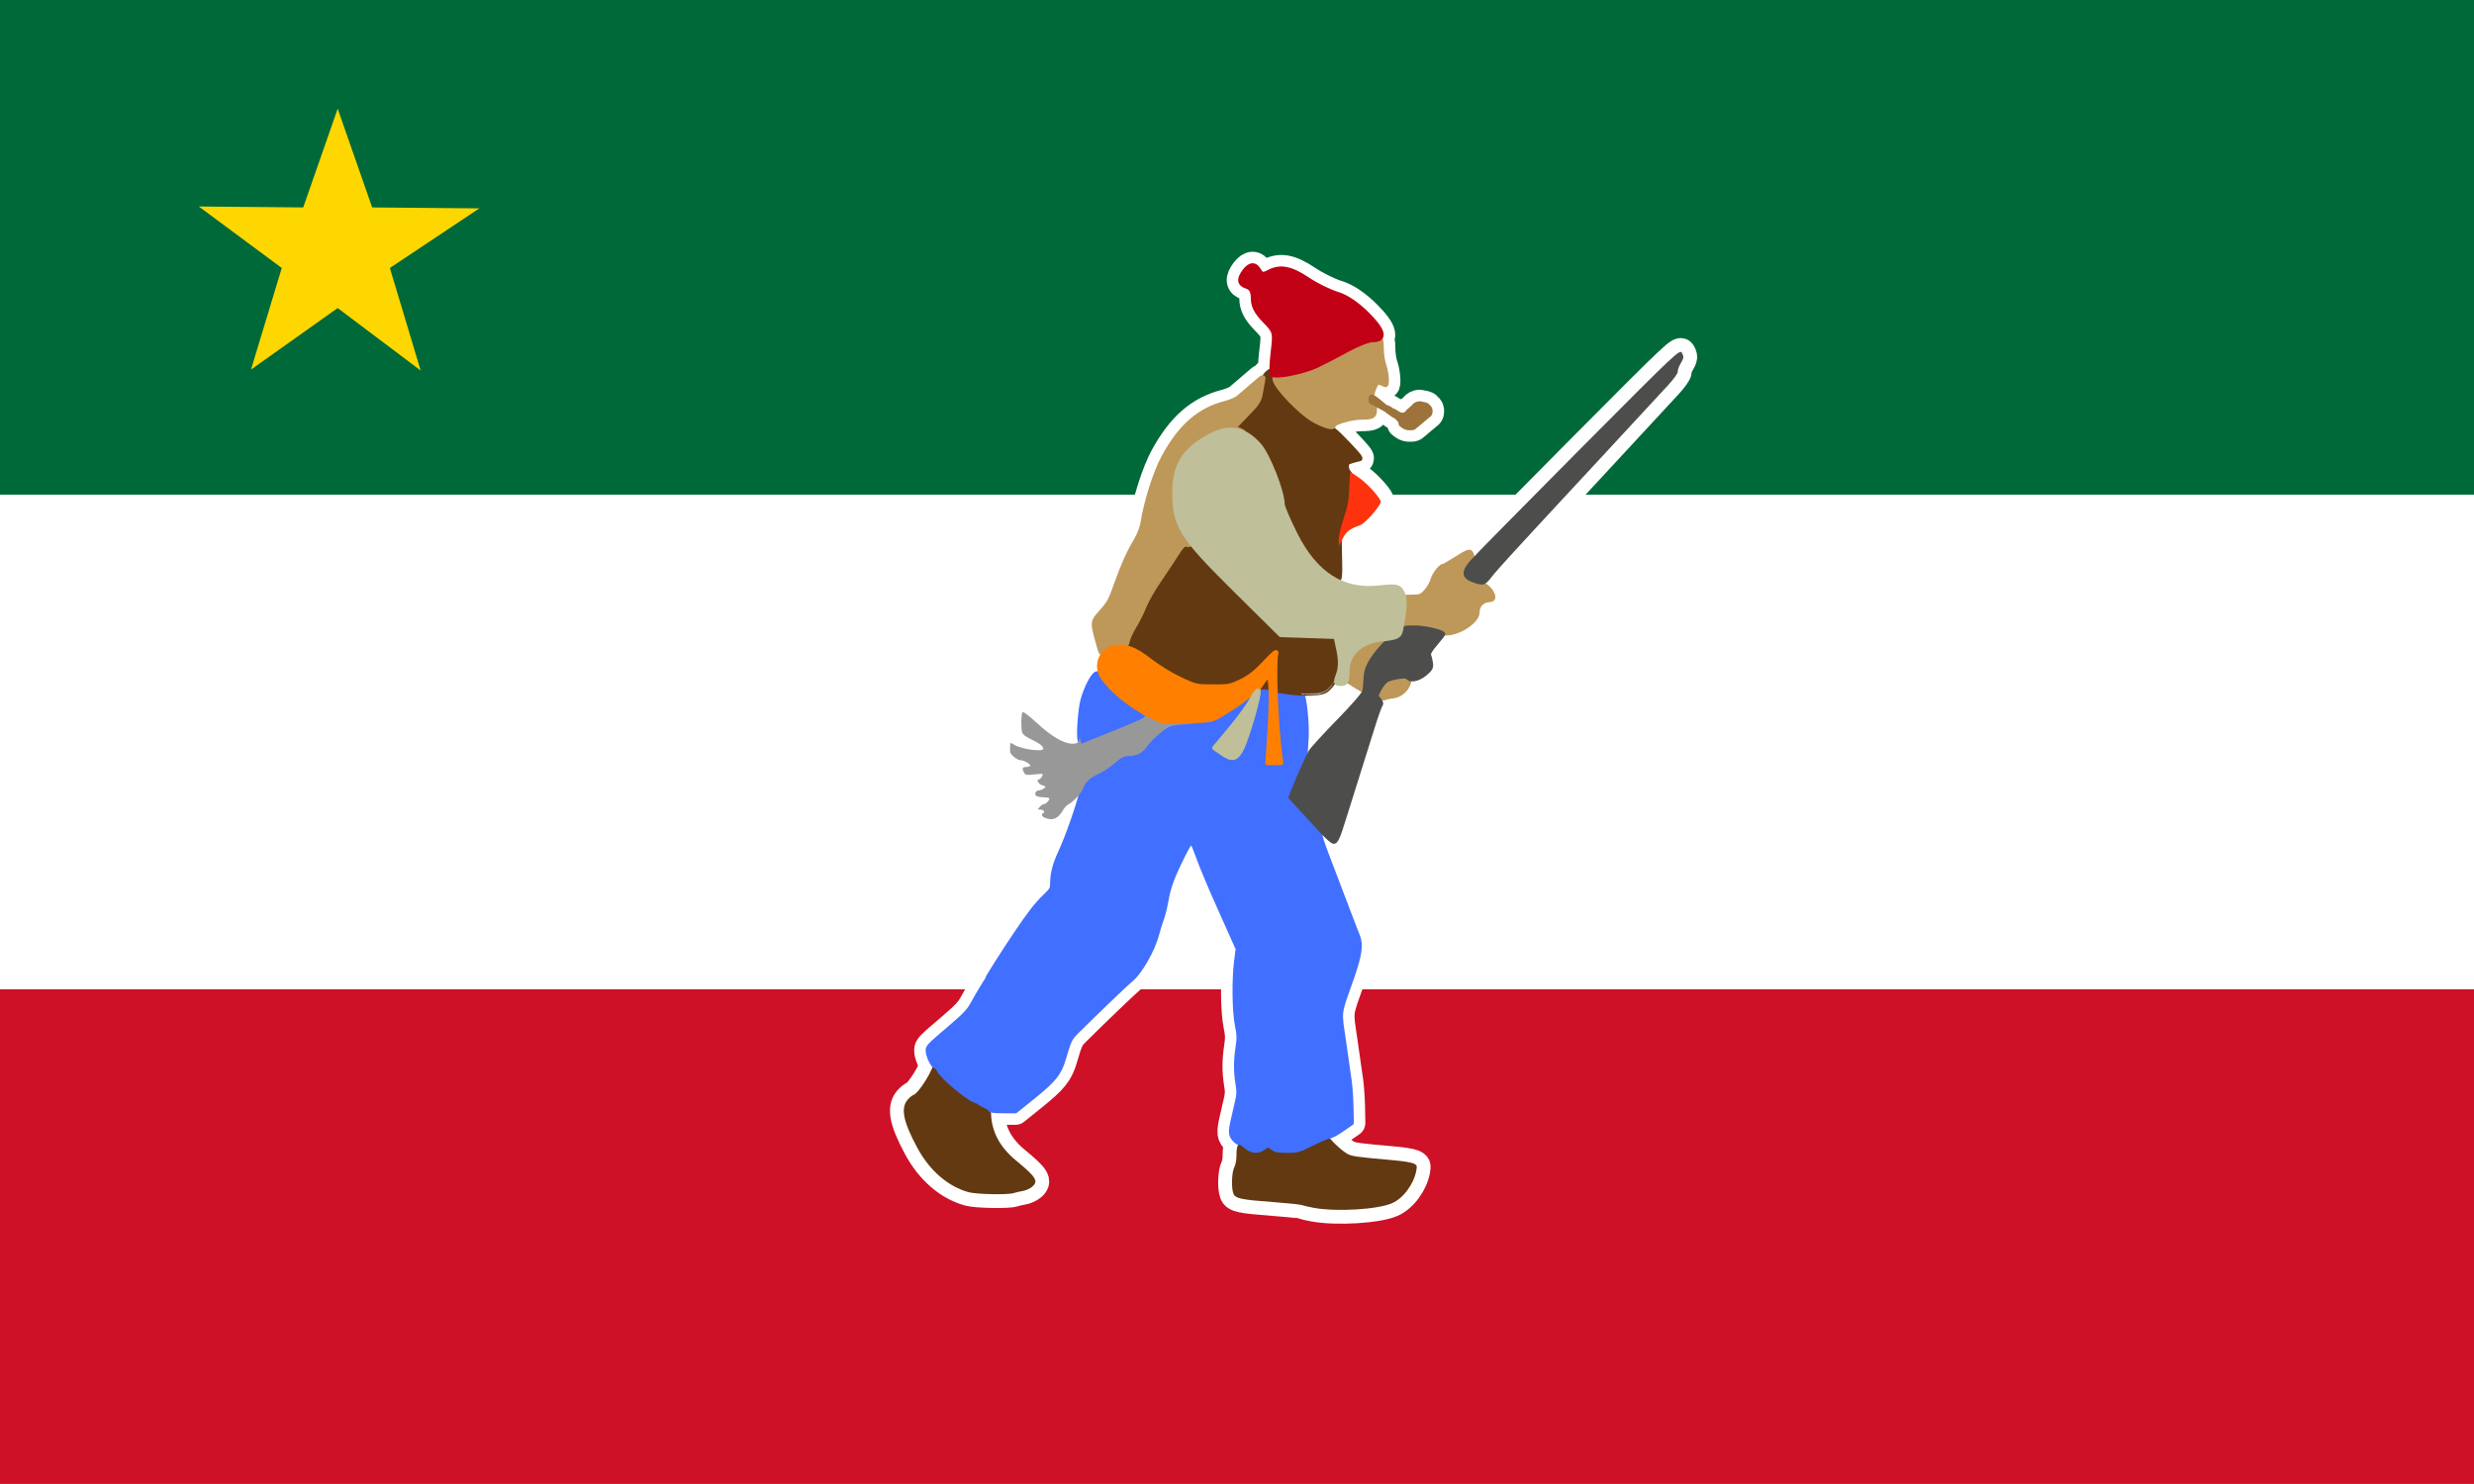 <svg version="1.1" viewBox="0 0 1066.7 640" xmlns="http://www.w3.org/2000/svg">
 <g stroke-width="1.067">
  <rect width="1066.7" height="640" fill="#ce1126"/>
  <rect width="1066.7" height="426.67" fill="#fff"/>
  <rect width="1066.7" height="213.33" fill="#006939"/>
 </g>
 <g transform="matrix(.994 0 0 .994 12.319 4.649)">
  <g transform="matrix(1.009 0 0 1.009 -172.35 592.37)" stroke="#fff" stroke-width="11.894" style="paint-order:markers stroke fill">
   <path d="m733.88-301.73c1.004-2.659 1.079-6.05 0.225-10.11l-1.285-6.11-23.702-0.792-20.024-19.825c-22.436-22.212-25.44-26.957-25.631-40.485-0.181-12.783 4.218-19.654 16.54-25.836 7.37-3.697 13.866-2.17 19.873 4.671 3.774 4.298 9.94 19.973 9.94 25.269 0 1.087 2.518 6.984 5.596 13.105 8.555 17.016 20.326 24.553 35.761 22.9 7.822-0.838 8.73-0.656 10.171 2.038 1.417 2.649 1.243 6.78-0.69 16.336-0.491 2.428-1.865 3.08-7.655 3.636-9.443 0.907-15.293 6.219-15.293 13.886 0 4.307-0.507 5.317-2.668 5.317-2.358 0-2.493-0.464-1.158-4.001zm-50.154 33.778-3.079-2.15 6.918-8.313c3.805-4.572 7.904-10.219 9.109-12.549 1.205-2.33 2.449-3.977 2.766-3.66 0.842 0.842-4.718 20.263-7.144 24.955-2.326 4.498-4.083 4.85-8.57 1.718zm21.801-162.83c-0.431-0.431-0.312-4.715 0.265-9.52 1.037-8.64 0.995-8.791-3.74-13.676-3.389-3.497-4.788-6.219-4.788-9.319 0-3.155-0.78-4.627-2.789-5.265-3.214-1.02-3.486-3.148-0.848-6.624 2.312-3.045 4.516-3.113 6.152-0.19 1.009 1.803 1.837 1.941 4.161 0.697 4.862-2.602 9.459-1.767 16.552 3.006 3.726 2.507 9.515 5.38 12.866 6.384 3.95 1.183 8.526 4.26 13.016 8.749 7.22 7.22 7.969 10.988 2.183 10.988-1.75 1.7e-4 -6.633 1.909-10.851 4.243-4.218 2.333-10.18 5.419-13.248 6.857-5.842 2.738-17.585 5.015-18.93 3.671zm57.743 22.938c-0.919-0.206-1.69-0.931-2.425-1.445-0.192-1.002-0.422-1.972-1.382-2.52-0.581-0.999-1.783-1.094-2.54-1.86-0.814-0.646-1.726-1.059-2.464-1.829-0.96-0.467-5.19-2.939-6.197-3.342-0.829-0.217-0.418-2.642 0.156-2.172 0.957 0.067 5.273 3.995 5.97 4.498 1.046-0.024 1.781 0.76 2.584 1.281 1 0.218 1.737 0.913 2.591 1.386 0.913 0.473 1.808 0.891 2.788 0.376 1.096-0.153 1.355-1.414 2.308-1.854 0.647-0.773 1.485-1.263 2.115-2.099 0.784-0.599 1.78-0.955 2.773-0.654 0.925 0.343 2.275 0.177 2.813 1.114 0.857 0.569 1.226 1.501 1.006 2.509-7e-3 1.145-1.252 1.441-1.857 2.212-0.797 0.619-1.581 1.248-2.333 1.926-0.79 0.537-1.363 1.351-2.251 1.795-0.56 1.006-1.846 0.783-2.82 0.797-0.28-0.023-0.559-0.062-0.835-0.118zm-29.222 48.179c-1e-3 -1.618 0.978-5.796 2.175-9.285 1.663-4.845 2.227-7.927 2.385-13.052 0.114-3.69 0.313-6.711 0.443-6.712 0.129-2e-3 1.659 0.976 3.398 2.173 4.249 2.924 10.142 9.562 9.643 10.863-1.004 2.616-6.818 9.055-8.834 9.784-4.657 1.684-5.961 2.699-7.561 5.888l-1.647 3.284-2e-3 -2.942zm-29.652 82.192c0.892-13.602 0.633-23.72-0.606-23.72-0.349 0-1.713 1.649-3.031 3.664-1.318 2.015-2.759 3.67-3.203 3.678-0.444 7e-3 -1.602 0.713-2.574 1.568-2.901 2.552-11.875 8.391-14.639 9.525-1.8 0.739-5.559 1.056-12.504 1.056h-9.929l-5.566-2.705c-7.864-3.821-16.638-11.052-19.923-16.419-3.018-4.93-0.427-11.252 5.09-12.42 4.718-0.999 8.883 0.539 15.465 5.713 3.149 2.475 8.853 5.982 12.677 7.792 6.778 3.209 7.135 3.292 14.325 3.31 6.863 0.017 7.713-0.148 12.273-2.391 3.611-1.776 6.297-3.904 10.209-8.091 3.462-3.705 5.087-5.041 4.669-3.842-1.131 3.249-0.126 30.055 1.634 43.579l0.455 3.494h-5.726zm87.45-63.788c-5.027-1.792-5.422-4.471-1.361-9.248 1.517-1.785 22.435-23.039 46.485-47.232 43.009-43.265 43.743-43.958 44.683-42.164 0.527 1.006 0.689 1.607 0.399 2.485-0.166 0.502-0.48 1.095-0.959 1.907-0.833 1.413-1.413 3.041-1.288 3.618s-1.722 3.164-4.106 5.749c-2.383 2.585-7.863 8.506-12.178 13.158-4.314 4.652-12.431 13.423-18.036 19.491-5.606 6.068-13.861 14.969-18.346 19.779-4.485 4.811-8.65 9.314-9.257 10.006-0.607 0.693-4.369 4.778-8.36 9.078-3.991 4.3-8.421 9.313-9.844 11.139-2.797 3.59-3.481 3.785-7.833 2.234zm-65.059 106.87c-2.284-2.496-6.221-6.786-8.749-9.533l-4.597-4.995 1.411-3.522c2.054-5.129 5.817-13.5 7.138-15.882 0.629-1.135 5.997-7.023 11.928-13.086 6.535-6.68 10.966-11.808 11.248-13.015 0.256-1.095 0.504-3.665 0.552-5.709 0.096-4.085 2.187-8.06 7.101-13.5 2.006-2.221 3.284-3.009 4.877-3.009 1.772 0 2.351-0.461 3.234-2.574 1.072-2.565 1.093-2.574 5.821-2.574 3.873 0 10.872 1.521 12.055 2.62 0.149 0.139-1.261 2.004-3.135 4.146-2.209 2.526-3.235 4.282-2.918 5 0.269 0.608 0.634 2.132 0.812 3.387 0.274 1.935-0.103 2.633-2.486 4.597-2.813 2.319-6.341 3.059-7.287 1.528-0.532-0.86-5.271-0.365-8.54 0.892-1.14 0.438-2.659 2.083-3.651 3.953-1.657 3.124-1.666 3.238-0.337 4.707 0.937 1.035 1.139 1.796 0.648 2.438-0.393 0.513-1.898 4.739-3.346 9.392-3.654 11.74-10.815 34.555-11.543 36.775-0.332 1.011-1.361 4.238-2.287 7.171-1.062 3.362-2.074 5.332-2.74 5.332-0.581 0-2.925-2.042-5.208-4.538zm24.511-56.821c-1.43-1.066-1.423-1.129 0.515-4.613 1.881-3.382 2.161-3.572 6.548-4.464 4.035-0.82 4.74-0.79 5.894 0.254 1.101 0.996 1.174 1.498 0.456 3.138-1.28 2.922-4.092 5.09-7.065 5.444-1.457 0.174-3.155 0.542-3.774 0.819s-1.777 0.017-2.574-0.577zm-10.438-4.715-3.104-1.959-0.021-5.1-0.022-5.1 3.675-3.542c2.021-1.948 4.255-3.553 4.965-3.566 1.69-0.031 3.992-1.8 3.301-2.537-0.574-0.613 5.087 0.23 5.712 0.851 0.202 0.201-0.301 0.916-1.118 1.589s-3.051 3.267-4.965 5.765c-2.743 3.58-3.481 5.137-3.487 7.355-0.011 3.647-0.793 8.348-1.375 8.267-0.25-0.035-1.852-0.945-3.56-2.023zm34.657-24.619c-2.377-0.967-5.448-1.492-9.021-1.539l-5.418-0.073 0.453-4.337c0.249-2.385 0.453-5.281 0.453-6.436 0-2.034 0.115-2.099 3.764-2.099 3.322 0 4.013-0.281 5.882-2.39 1.165-1.315 2.436-3.513 2.824-4.885 0.694-2.449 3.386-5.964 4.567-5.964 0.33 0 2.966-1.517 5.859-3.371 4.07-2.609 5.399-3.149 5.88-2.39 0.927 1.462 0.776 2.529-0.508 3.595-0.633 0.526-1.648 1.915-2.254 3.088-0.985 1.904-0.98 2.319 0.042 3.878 1.052 1.605 5.035 3.276 7.833 3.286 1.477 5e-3 4.154 2.866 4.478 4.785 0.199 1.184-0.216 1.516-2.133 1.701-2.717 0.262-4.606 2.441-4.606 5.313 0 3.192-5.834 7.687-11.302 8.709-2.496 0.466-3.972 0.277-6.792-0.871zm-25.423-96.86c-0.337 0-0.614 0.958-0.614 2.128 0 2.491-1.003 3.021-5.724 3.021-4.305 0-11.928 2.228-11.928 3.487 0 1.243-2.877 0.564-7.584-1.788-6.952-3.475-20.189-17.98-17.289-18.946 0.533-0.177 3.451-0.676 6.485-1.109 4.211-0.6 7.517-1.77 13.975-4.942 4.652-2.286 10.026-5.232 11.943-6.547 3.049-2.092 8.752-3.988 11.997-3.988 0.807 0 1.07 1.029 1.078 4.229 6e-3 2.326 0.488 5.553 1.071 7.171 1.048 2.909 1.513 8.458 0.708 8.458-0.229 0-0.991-0.308-1.694-0.684-0.703-0.376-1.592-0.459-1.974-0.184-0.943 0.678-2.577 5.353-2.126 6.082-3.131 0.844 1.676 3.612 1.676 3.612zm-119.92 100.53c-1.967-7.273-1.928-7.549 1.638-11.539 3.572-3.996 4.157-5.062 6.621-12.055 2.849-8.085 5.313-13.58 8.445-18.836 1.326-2.225 2.637-5.535 2.913-7.355 1.394-9.199 5.472-22.048 9.104-28.685 7.215-13.182 15.193-20.119 26.453-23.001 2.13-0.545 4.604-1.601 5.5-2.346s3.736-3.188 6.314-5.429c4.557-3.962 4.674-4.015 4.254-1.911-0.238 1.19-0.656 3.487-0.929 5.105-0.607 3.591-1.263 4.571-6.965 10.413l-4.495 4.604 2.46 1.141c1.797 0.834 1.964 1.032 0.621 0.737-5.049-1.11-6.835-1.225-8.315-0.537-6.822 3.174-9.265 4.662-12.56 7.653-2.071 1.88-4.381 4.693-5.134 6.252s-1.663 3.409-2.023 4.111c-0.941 1.838-0.806 15.059 0.186 18.161 1.572 4.917 3.733 9.979 4.758 11.143 1.404 1.595 1.281 2.079-0.415 1.635-1.134-0.296-2.062 0.611-4.397 4.298-1.628 2.571-5.003 7.653-7.501 11.293s-5.324 8.605-6.281 11.033c-0.957 2.427-2.854 6.233-4.215 8.458-1.361 2.225-2.697 5.081-2.968 6.348-0.469 2.192-0.692 2.319-4.621 2.645-3.026 0.251-4.461 0.753-5.375 1.881-1.211 1.495-1.298 1.346-3.074-5.219zm88.16 23.8c-0.137-0.261-0.201-0.314-0.547-0.449-0.099-0.038-0.171-0.076-0.161-0.084 0.01-8e-3 0.474 4e-3 1.03 0.027 1.192 0.048 4.938 9e-3 5.469-0.056 0.203-0.025 0.628-0.078 0.944-0.117 1.081-0.135 2.263-0.461 2.983-0.823 0.917-0.462 1.997-1.496 3.122-2.991 1.639-2.176 2.165-3.296 2.601-5.529 0.087-0.448 0.183-1.083 0.212-1.412 0.067-0.75 0.068-3.051 1e-3 -4.114-0.223-3.567-0.825-7.151-1.343-7.987-0.1-0.162-0.319-0.319-0.59-0.424-0.088-0.034-0.223-0.118-0.299-0.187-0.1-0.091-0.275-0.16-0.644-0.254-0.499-0.127-0.53-0.13-2.367-0.162-1.024-0.018-1.924-0.045-2-0.061-0.354-0.072-5.191-0.274-13.262-0.556-2.566-0.089-4.752-0.174-4.857-0.187-0.183-0.023-0.4-0.232-4.953-4.761l-4.762-4.737v-0.501c0-0.276 0.018-0.501 0.04-0.501 0.104 0 0.417 0.421 0.494 0.665 0.082 0.261 0.312 0.53 0.452 0.53 0.123 0 0.473 0.177 0.599 0.302 0.134 0.134 0.344 0.542 0.345 0.67 5.7e-4 0.096 0.299 0.361 0.407 0.361 0.045 0 0.191 0.055 0.325 0.122 0.269 0.134 0.452 0.373 0.578 0.752 0.086 0.259 0.215 0.388 0.45 0.452 0.44 0.119 0.67 0.341 0.838 0.812 0.087 0.244 0.317 0.529 0.427 0.529 0.036 0 0.182 0.053 0.324 0.118 0.308 0.14 0.468 0.332 0.58 0.697 0.082 0.268 0.265 0.518 0.378 0.518 0.034 0 0.195 0.06 0.358 0.135 0.241 0.109 0.323 0.176 0.438 0.356 0.078 0.122 0.164 0.311 0.191 0.419 0.05 0.198 0.268 0.422 0.41 0.423 0.14 9.7e-4 0.533 0.223 0.669 0.379 0.079 0.09 0.18 0.274 0.224 0.41 0.109 0.335 0.254 0.476 0.609 0.591 0.502 0.162 0.76 0.384 0.933 0.8l0.102 0.245 0.557 0.028c0.306 0.015 2.336 0.049 4.51 0.075 2.174 0.026 5.401 0.068 7.171 0.093 1.77 0.025 4.697 0.057 6.505 0.07 1.808 0.013 3.492 0.044 3.742 0.069 0.643 0.062 1.233 0.245 1.43 0.442 0.072 0.072 0.137 0.074 0.728 0.03 0.739-0.055 7.667-6e-3 10.372 0.074 0.898 0.026 2.263 0.06 3.034 0.074 1.861 0.034 1.986 0.044 2.737 0.228 0.355 0.087 0.819 0.169 1.031 0.183 0.347 0.023 0.564 0.068 0.342 0.072-0.049 8.1e-4 -0.127 0.031-0.175 0.067s-0.237 0.099-0.421 0.14c-0.253 0.056-0.339 0.096-0.357 0.162-0.013 0.048-0.071 0.109-0.131 0.134-0.059 0.025-0.139 0.064-0.177 0.085-0.219 0.124-0.315 0.165-0.46 0.196-0.316 0.069-0.581 0.186-0.697 0.308-0.534 0.565-0.562 0.586-1.07 0.785-0.273 0.107-0.634 0.227-0.802 0.267-0.168 0.04-0.471 0.114-0.673 0.164-0.202 0.051-0.502 0.125-0.667 0.166-0.164 0.04-0.326 0.1-0.36 0.132-0.033 0.032-0.076 0.059-0.095 0.059s-0.1 0.093-0.18 0.208c-0.183 0.26-0.639 0.554-0.974 0.628-0.32 0.071-0.765 0.327-0.807 0.463-0.048 0.159-0.296 0.398-0.547 0.526-0.125 0.064-0.332 0.194-0.46 0.29-0.128 0.095-0.346 0.23-0.485 0.3-0.274 0.137-0.467 0.325-0.712 0.694-0.178 0.267-0.383 0.483-0.629 0.662-0.093 0.067-0.223 0.187-0.289 0.265-0.066 0.079-0.161 0.156-0.211 0.171-0.05 0.016-0.124 0.095-0.165 0.175-0.041 0.08-0.195 0.327-0.341 0.549-0.146 0.221-0.281 0.449-0.298 0.506-0.05 0.162-0.322 0.508-0.479 0.609-0.188 0.121-0.299 0.381-0.39 0.915-0.041 0.241-0.115 0.558-0.164 0.704s-0.089 0.359-0.09 0.473c-6.2e-4 0.114-0.043 0.352-0.095 0.529-0.052 0.177-0.155 0.735-0.23 1.241-0.115 0.779-0.129 0.958-0.087 1.172 0.027 0.139 0.06 0.667 0.074 1.172 0.022 0.788 0.04 0.965 0.13 1.241 0.058 0.177 0.129 0.467 0.159 0.644s0.073 0.425 0.095 0.552c0.023 0.126 0.074 0.416 0.114 0.644 0.071 0.402 0.117 1.207 0.078 1.366-0.018 0.073-0.03 0.074-0.16 7e-3 -0.309-0.16-0.991-0.3-1.758-0.362-0.582-0.047-1.793-0.251-2.177-0.367-0.193-0.058-0.474-0.181-0.624-0.272-0.15-0.091-0.298-0.166-0.33-0.166-0.031 0-0.101 0.071-0.154 0.159-0.112 0.181-0.252 0.277-0.87 0.6-0.516 0.269-0.699 0.475-0.929 1.046-0.079 0.196-0.243 0.496-0.364 0.667-0.273 0.385-1.118 1.248-1.516 1.55-0.164 0.124-0.41 0.326-0.547 0.449-0.317 0.286-0.56 0.407-1.407 0.702-0.379 0.132-0.917 0.337-1.195 0.455s-0.64 0.254-0.804 0.302c-0.873 0.257-3.389 0.244-4.956-0.026-0.385-0.066-0.732-0.102-0.829-0.086-0.282 0.046-0.663 0.171-0.866 0.282-0.106 0.058-0.199 0.106-0.207 0.106-8e-3 -9e-5 -0.076-0.119-0.152-0.264zm-110.58 53.014c-1.41-0.567-1.72-1.441-0.728-2.054 0.904-0.559 0.087-1.47-1.317-1.47-1.2 0-1.205-0.036-0.169-1.181 0.588-0.65 1.385-1.181 1.771-1.181 0.941 0 2.764-2.058 2.265-2.558-0.217-0.217-1.347-0.399-2.511-0.404-1.164-5e-3 -2.487-0.244-2.94-0.531-1.093-0.692-0.388-2.413 0.988-2.413 0.598 0 1.577-0.358 2.176-0.796 1.018-0.744 0.967-0.839-0.773-1.446-1.686-0.588-2.672-2.482-1.292-2.482 0.313 0 0.875-0.571 1.249-1.27 0.672-1.256 0.637-1.265-3.199-0.872-3.474 0.356-3.943 0.277-4.497-0.758-0.958-1.79-0.745-2.414 0.823-2.414 0.793 0 1.599-0.254 1.791-0.565 0.404-0.654-2.665-2.386-4.236-2.39-1.326-4e-3 -4.209-2.351-4.347-3.54-0.057-0.487-0.071-1.623-0.033-2.523 0.069-1.612 0.093-1.622 1.558-0.662 3.012 1.973 12.684 3.347 12.684 1.801 0-1.116-1.537-2.294-5.396-4.135-2.182-1.041-3.451-2.043-3.682-2.906-0.513-1.912-0.431-7.687 0.121-8.556 0.334-0.526 2.19 0.832 6.339 4.637 6.376 5.847 11.471 8.8 15.186 8.801 1.755 3.6e-4 2.335-0.275 2.709-1.285l0.475-1.285 0.339 1.297 0.339 1.297 2.857-1.18c1.571-0.649 7.705-3.112 13.63-5.474 5.925-2.362 10.774-4.626 10.776-5.032 2e-3 -0.406-0.306-0.738-0.685-0.738s-0.526-0.163-0.326-0.363c0.2-0.2 1.532 0.203 2.96 0.894 4.173 2.02 8.927 3.004 15.06 3.117l5.728 0.105-5.64 0.338c-4.137 0.248-6.104 0.64-7.381 1.472-3.376 2.2-7.29 5.802-8.826 8.124-1.754 2.651-4.456 4.027-7.905 4.027-1.964 0-2.926 0.502-6.071 3.17-2.056 1.743-5.066 3.75-6.69 4.46-3.664 1.602-5.97 3.76-6.843 6.405-0.642 1.944-4.257 5.798-6.403 6.825-0.561 0.269-1.501 1.302-2.088 2.296-2.279 3.858-4.405 4.779-7.843 3.397zm95.634-55.02c-0.582-0.199-0.978-0.255-1.592-0.224-0.421 0.021-0.667 0.057-0.752 0.11-0.161 0.101-0.78 0.065-0.966-0.057-0.148-0.097-0.241-0.507-0.142-0.626 0.032-0.038 0.119-0.255 0.194-0.482 0.238-0.72 0.463-1.133 0.77-1.414 0.332-0.303 0.574-0.635 0.843-1.153 0.194-0.373 0.313-0.501 0.774-0.832 0.148-0.106 0.299-0.286 0.417-0.496 0.166-0.295 0.349-0.503 0.697-0.791 0.102-0.085 0.127-0.086 0.262-0.017 0.165 0.085 0.327 0.346 0.458 0.735 0.147 0.44 0.186 1.349 0.124 2.928-0.055 1.41-0.062 1.47-0.19 1.711-0.154 0.29-0.539 0.666-0.674 0.658-0.051-3e-3 -0.151-0.026-0.223-0.05zm9.098 0.946-5.167-0.719-0.522-5.657c-0.409-4.428-0.32-6.476 0.409-9.423l0.932-3.765-2.21 2.736c-8.446 10.456-15.625 14.604-25.229 14.575-6.798-0.02-9.367-0.701-17.151-4.543-4.636-2.288-8.073-4.521-11.205-7.281-2.829-2.493-5.412-4.221-6.91-4.624l-2.392-0.644 0.398-2.541c0.228-1.457 1.513-4.226 3.013-6.493 1.438-2.173 3.103-5.456 3.699-7.295 0.597-1.839 1.661-4.301 2.365-5.471 1.188-1.973 7.032-10.437 8.204-11.882 0.284-0.35 0.626-0.913 0.76-1.252 0.957-2.415 5.867-9.359 6.619-9.359 0.51 0 9.775 8.85 20.588 19.667l19.66 19.667 11.644 0.424c7.926 0.289 11.887 0.665 12.405 1.177 1.123 1.11 2.083 9.965 1.448 13.362-0.601 3.219-3.051 7.127-5.456 8.702-2.046 1.341-8.889 1.616-15.902 0.639zm15.182-52.55-5.757-4.12-5.928-11.794c-3.26-6.487-5.928-12.551-5.928-13.477 0-2.447-1.648-9.166-3.37-13.742-3.256-8.65-8.575-14.992-14.272-17.015l-2.859-1.016 5.086-5.207c5.387-5.515 6.019-6.747 6.708-13.079 0.301-2.762 0.752-3.949 1.911-5.022 1.345-1.247 1.628-1.305 2.502-0.514 0.799 0.723 1.729 0.784 4.919 0.323 4.68-0.676 5.567-0.683 3.934-0.029-0.669 0.268-2.784 0.68-4.702 0.916s-3.625 0.655-3.796 0.93c-1.23 1.99 7.321 12.079 14.526 17.139 2.385 1.675 5.724 3.394 7.62 3.923 3.043 0.849 3.988 1.579 9.619 7.429 4.601 4.78 5.961 6.531 5.167 6.654-0.592 0.092-2.103 0.478-3.357 0.857-1.919 0.581-2.28 0.956-2.28 2.373 0 0.926 0.437 2.12 0.972 2.655 0.8 0.8 0.911 1.91 0.631 6.275-0.44 6.846-0.987 10.394-1.667 10.814-0.299 0.185-0.544 0.816-0.544 1.402 0 0.586-0.567 2.24-1.26 3.675-1.305 2.701-1.328 3.116-0.998 17.629 0.08 3.494-0.113 5.805-0.495 5.933-0.344 0.116-3.216-1.644-6.382-3.91zm-9.896 52.962c-0.11-0.11-2.3-0.324-4.866-0.475s-4.942-0.445-5.278-0.653c-0.337-0.208-0.64-1.935-0.673-3.838-0.033-1.903-0.25-4.14-0.481-4.972s-0.04-2.883 0.425-4.559c1.945-7.01 1.958-7.002-2.272-1.371-4.753 6.327-10.618 10.579-17.368 12.588-2.506 0.746-11.795 0.577-15.198-0.276-2.016-0.505-10.539-4.466-13.334-6.197-2.538-1.572-3.728-2.514-7.732-6.12-2.045-1.841-4.125-3.196-4.917-3.201-0.755-5e-3 -1.726-0.233-2.156-0.506-1.311-0.832-0.189-5.392 2.048-8.322 2.606-3.413 3.569-5.329 4.787-9.519 0.677-2.328 2.367-5.285 5.208-9.111 2.314-3.116 4.215-6.007 4.224-6.425 0.01-0.418 0.291-0.76 0.626-0.76s0.608-0.252 0.608-0.56 1.163-2.325 2.584-4.481c1.421-2.156 2.899-4.435 3.284-5.063 0.63-1.027 2.756 0.902 20.973 19.022l20.273 20.164 11.692 0.43c8.092 0.298 11.884 0.662 12.317 1.183 0.908 1.094 1.728 8.592 1.365 12.473-0.225 2.404-0.827 4.059-2.152 5.917-2.771 3.885-4.302 4.66-9.384 4.752-2.42 0.044-4.49-0.01-4.6-0.12zm-95.029 20.066c-0.575-2.292 0.223-12.941 1.272-16.967 1.063-4.082 3.634-9.512 5.155-10.889 1.025-0.928 1.173-0.867 2.326 0.954 2.254 3.559 9.152 9.959 14.363 13.324 2.831 1.828 5.165 3.535 5.187 3.793 0.036 0.425-0.705 0.799-4.52 2.283-4.471 1.74-9.915 3.843-10.943 4.229-2.027 0.76-4.085 1.631-7.768 3.291-4.349 1.96-4.577 1.959-5.073-0.018zm73.025 175.97c-0.669-0.37-1.811-1.211-2.539-1.869-0.728-0.658-1.592-1.03-1.92-0.827-0.329 0.203-1.306-0.473-2.172-1.502-1.837-2.183-1.789-3.15 0.667-13.315 1.384-5.73 1.471-6.777 0.864-10.452-0.866-5.241-0.86-9.98 0.02-15.758 0.59-3.874 0.541-5.412-0.3-9.587-1.181-5.863-1.343-19.532-0.325-27.471l0.677-5.279-5.005-11.176c-2.753-6.147-5.351-11.997-5.774-13-0.423-1.003-1.302-3.055-1.954-4.559-1.636-3.776-4.14-10.07-5.377-13.518-1.748-4.871-2.15-4.717-5.585 2.139-4.499 8.979-6.159 13.444-7.168 19.282-0.491 2.842-1.413 6.535-2.047 8.207-0.635 1.672-1.492 4.407-1.905 6.079-1.711 6.926-7.472 16.975-11.485 20.035-1.419 1.082-15.269 14.362-22.908 21.966-3.077 3.062-3.333 3.588-5.753 11.8-1.87 6.345-4.128 9.16-13.212 16.469l-7.486 6.024h-5.433c-3.274 0-5.433-0.245-5.433-0.618 0-0.34-1.026-1.092-2.28-1.672s-2.417-1.222-2.584-1.428c-0.167-0.206-0.912-0.564-1.655-0.796-3.126-0.975-14.46-10.541-15.431-13.023-0.307-0.785-1.036-1.552-1.621-1.705-1.17-0.306-3.178-4.591-3.178-6.782 0-1.585 0.27-1.86 10.11-10.27 5.908-5.05 7.634-6.912 9.301-10.031 1.125-2.106 2.963-5.271 4.084-7.033 1.121-1.762 2.038-3.333 2.038-3.491 0-0.426 6.847-11.228 11.748-18.535 6.271-9.348 9.32-13.3 12.965-16.805 3.051-2.933 3.252-3.309 3.259-6.079 9e-3 -3.623 1.128-7.956 3.196-12.375 3.158-6.747 7.816-19.963 9.577-27.173 0.803-3.287 3.386-5.834 7.358-7.258 2.056-0.737 4.305-2.249 6.433-4.324 3.027-2.953 3.49-3.192 6.191-3.192 3.701 0 6.498-1.387 7.762-3.849 1.024-1.995 1.89-2.887 6.292-6.486 3.867-3.161 3.867-3.161 10.87-3.348 9.763-0.26 15.19-2.305 23.624-8.899 2.09-1.634 3.8-2.669 3.8-2.3 0 1.321-6.469 10.007-11.095 14.898-2.591 2.74-4.7 5.355-4.686 5.811 0.042 1.403 7.753 6.727 9.117 6.294 2.639-0.838 5.587-7.814 9.114-21.574 2.149-8.383 2.338-8.824 3.856-9.007 1.956-0.236 1.926-1.056 0.641 17.358-0.525 7.53-0.73 13.901-0.456 14.158 0.275 0.257 1.886 0.651 3.582 0.876 4.139 0.548 4.433 0.066 3.872-6.363-1.452-16.64-1.909-23.73-1.581-24.583 0.309-0.806 1.083-0.899 4.793-0.574 2.433 0.213 4.644 0.585 4.912 0.828 1.086 0.981 2.321 12.539 1.982 18.554-0.188 3.344-0.426 7.584-0.529 9.423-0.103 1.839-0.507 3.891-0.899 4.559-1.265 2.16-4.993 10.705-4.993 11.443 0 0.776 2.706 3.889 8.91 10.25 3.081 3.159 3.877 4.337 3.573 5.294-0.439 1.384 0.063 3.007 4.533 14.656 1.732 4.514 4.651 12.174 6.487 17.022 1.835 4.848 3.556 9.362 3.823 10.031 0.268 0.669 0.794 1.981 1.17 2.916 1.51 3.757 0.848 8.233-2.724 18.394-5.609 15.958-5.267 13.102-3.247 27.136 0.977 6.79 2.065 14.398 2.417 16.906 0.352 2.508 0.697 7.559 0.767 11.224l0.127 6.665-4.185 2.889c-2.302 1.589-4.627 2.839-5.167 2.778-0.54-0.061-3.831 1.317-7.312 3.061-5.989 3.001-6.581 3.172-11.013 3.172-3.763 0-4.987-0.239-6.229-1.216-0.85-0.669-1.733-1.216-1.962-1.216-0.229 0-1.112 0.547-1.962 1.216-1.704 1.34-4.069 1.542-5.941 0.506zm27.606 25.351c-2.203-0.4-4.528-0.938-5.167-1.196-0.639-0.258-6.325-0.849-12.635-1.315-13.576-1.002-16.013-1.532-16.822-3.659-0.941-2.475-0.7-9.184 0.407-11.325 0.595-1.151 0.966-3.255 0.931-5.289-0.036-2.1 0.279-3.821 0.831-4.551 0.875-1.157 0.908-1.156 2.26 0.076 3.161 2.879 6.798 3.467 8.667 1.402 1.388-1.534 2.259-1.534 3.647 0 0.933 1.031 1.872 1.216 6.182 1.216 2.795 0 5.556-0.236 6.137-0.524s2.697-1.304 4.703-2.256c2.006-0.953 4.374-2.222 5.261-2.82 1.723-1.161 2.607-1.407 2.098-0.583-0.437 0.708 5.586 6.445 8.086 7.702 1.955 0.983 4.313 1.298 20.15 2.694 3.528 0.311 7.157 0.903 8.063 1.317 1.478 0.673 1.609 0.977 1.26 2.93-1.055 5.902-5.535 11.992-10.418 14.159-6.152 2.731-23.873 3.796-33.642 2.022zm-148.43-6.735c-8.842-2.417-16.821-9.33-22.095-19.142-6.017-11.195-7.192-16.984-4.175-20.571 0.851-1.011 2.085-2.009 2.742-2.217 1.374-0.436 5.586-6.393 7.368-10.422 1.168-2.641 1.251-2.699 2.376-1.681 0.641 0.58 1.166 1.355 1.167 1.721 3e-3 1.907 13.831 13.128 16.178 13.128 0.464 0 0.843 0.274 0.843 0.608s0.379 0.608 0.842 0.608 1.626 0.406 2.584 0.903c1.427 0.74 1.752 1.317 1.798 3.192 0.19 7.701 3.743 14.452 10.582 20.105 8.865 7.328 9.906 9.01 7.081 11.44-0.888 0.764-2.639 1.559-3.892 1.766-1.252 0.208-3.07 0.63-4.04 0.939-2.546 0.81-15.97 0.548-19.359-0.378z" fill="#fff" stroke="#fff" stroke-linecap="round" stroke-linejoin="round" stroke-width="11.894" style="paint-order:markers stroke fill"/>
  </g>
  <g transform="matrix(1.009 0 0 1.009 -172.35 592.37)">
   <path d="m574.95-79.057c-8.842-2.417-16.821-9.33-22.095-19.142-6.017-11.195-7.192-16.984-4.175-20.571 0.851-1.011 2.085-2.009 2.742-2.217 1.374-0.436 5.586-6.393 7.368-10.422 1.168-2.641 1.251-2.699 2.376-1.681 0.641 0.58 1.166 1.355 1.167 1.721 3e-3 1.907 13.831 13.128 16.178 13.128 0.464 0 0.843 0.274 0.843 0.608s0.379 0.608 0.842 0.608 1.626 0.406 2.584 0.903c1.427 0.74 1.752 1.317 1.798 3.192 0.19 7.701 3.743 14.452 10.582 20.105 8.865 7.328 9.906 9.01 7.081 11.44-0.888 0.764-2.639 1.559-3.892 1.766-1.252 0.208-3.07 0.63-4.04 0.939-2.546 0.81-15.97 0.548-19.359-0.378z" fill="#623911"/>
   <path d="m723.37-72.322c-2.203-0.4-4.528-0.938-5.167-1.196-0.639-0.258-6.325-0.849-12.635-1.315-13.576-1.002-16.013-1.532-16.822-3.659-0.941-2.475-0.7-9.184 0.407-11.325 0.595-1.151 0.966-3.255 0.931-5.289-0.036-2.1 0.279-3.821 0.831-4.551 0.875-1.157 0.908-1.156 2.26 0.076 3.161 2.879 6.798 3.467 8.667 1.402 1.388-1.534 2.259-1.534 3.647 0 0.933 1.031 1.872 1.216 6.182 1.216 2.795 0 5.556-0.236 6.137-0.524s2.697-1.304 4.703-2.256c2.006-0.953 4.374-2.222 5.261-2.82 1.723-1.161 2.607-1.407 2.098-0.583-0.437 0.708 5.586 6.445 8.086 7.702 1.955 0.983 4.313 1.298 20.15 2.694 3.528 0.311 7.157 0.903 8.063 1.317 1.478 0.673 1.609 0.977 1.26 2.93-1.055 5.902-5.535 11.992-10.418 14.159-6.152 2.731-23.873 3.796-33.642 2.022z" fill="#623911"/>
   <path d="m695.77-97.673c-0.669-0.37-1.811-1.211-2.539-1.869-0.728-0.658-1.592-1.03-1.92-0.827-0.329 0.203-1.306-0.473-2.172-1.502-1.837-2.183-1.789-3.15 0.667-13.315 1.384-5.73 1.471-6.777 0.864-10.452-0.866-5.241-0.86-9.98 0.02-15.758 0.59-3.874 0.541-5.412-0.3-9.587-1.181-5.863-1.343-19.532-0.325-27.471l0.677-5.279-5.005-11.176c-2.753-6.147-5.351-11.997-5.774-13-0.423-1.003-1.302-3.055-1.954-4.559-1.636-3.776-4.14-10.07-5.377-13.518-1.748-4.871-2.15-4.717-5.585 2.139-4.499 8.979-6.159 13.444-7.168 19.282-0.491 2.842-1.413 6.535-2.047 8.207-0.635 1.672-1.492 4.407-1.905 6.079-1.711 6.926-7.472 16.975-11.485 20.035-1.419 1.082-15.269 14.362-22.908 21.966-3.077 3.062-3.333 3.588-5.753 11.8-1.87 6.345-4.128 9.16-13.212 16.469l-7.486 6.024h-5.433c-3.274 0-5.433-0.245-5.433-0.618 0-0.34-1.026-1.092-2.28-1.672s-2.417-1.222-2.584-1.428c-0.167-0.206-0.912-0.564-1.655-0.796-3.126-0.975-14.46-10.541-15.431-13.023-0.307-0.785-1.036-1.552-1.621-1.705-1.17-0.306-3.178-4.591-3.178-6.782 0-1.585 0.27-1.86 10.11-10.27 5.908-5.05 7.634-6.912 9.301-10.031 1.125-2.106 2.963-5.271 4.084-7.033 1.121-1.762 2.038-3.333 2.038-3.491 0-0.426 6.847-11.228 11.748-18.535 6.271-9.348 9.32-13.3 12.965-16.805 3.051-2.933 3.252-3.309 3.259-6.079 9e-3 -3.623 1.128-7.956 3.196-12.375 3.158-6.747 7.816-19.963 9.577-27.173 0.803-3.287 3.386-5.834 7.358-7.258 2.056-0.737 4.305-2.249 6.433-4.324 3.027-2.953 3.49-3.192 6.191-3.192 3.701 0 6.498-1.387 7.762-3.849 1.024-1.995 1.89-2.887 6.292-6.486 3.867-3.161 3.867-3.161 10.87-3.348 9.763-0.26 15.19-2.305 23.624-8.899 2.09-1.634 3.8-2.669 3.8-2.3 0 1.321-6.469 10.007-11.095 14.898-2.591 2.74-4.7 5.355-4.686 5.811 0.042 1.403 7.753 6.727 9.117 6.294 2.639-0.838 5.587-7.814 9.114-21.574 2.149-8.383 2.338-8.824 3.856-9.007 1.956-0.236 1.926-1.056 0.641 17.358-0.525 7.53-0.73 13.901-0.456 14.158 0.275 0.257 1.886 0.651 3.582 0.876 4.139 0.548 4.433 0.066 3.872-6.363-1.452-16.64-1.909-23.73-1.581-24.583 0.309-0.806 1.083-0.899 4.793-0.574 2.433 0.213 4.644 0.585 4.912 0.828 1.086 0.981 2.321 12.539 1.982 18.554-0.188 3.344-0.426 7.584-0.529 9.423-0.103 1.839-0.507 3.891-0.899 4.559-1.265 2.16-4.993 10.705-4.993 11.443 0 0.776 2.706 3.889 8.91 10.25 3.081 3.159 3.877 4.337 3.573 5.294-0.439 1.384 0.063 3.007 4.533 14.656 1.732 4.514 4.651 12.174 6.487 17.022 1.835 4.848 3.556 9.362 3.823 10.031 0.268 0.669 0.794 1.981 1.17 2.916 1.51 3.757 0.848 8.233-2.724 18.394-5.609 15.958-5.267 13.102-3.247 27.136 0.977 6.79 2.065 14.398 2.417 16.906 0.352 2.508 0.697 7.559 0.767 11.224l0.127 6.665-4.185 2.889c-2.302 1.589-4.627 2.839-5.167 2.778-0.54-0.061-3.831 1.317-7.312 3.061-5.989 3.001-6.581 3.172-11.013 3.172-3.763 0-4.987-0.239-6.229-1.216-0.85-0.669-1.733-1.216-1.962-1.216-0.229 0-1.112 0.547-1.962 1.216-1.704 1.34-4.069 1.542-5.941 0.506z" fill="#416fff" stroke="#416fff" stroke-linecap="round" stroke-linejoin="round" stroke-width="2"/>
   <path d="m622.74-273.65c-0.575-2.292 0.223-12.941 1.272-16.967 1.063-4.082 3.634-9.512 5.155-10.889 1.025-0.928 1.173-0.867 2.326 0.954 2.254 3.559 9.152 9.959 14.363 13.324 2.831 1.828 5.165 3.535 5.187 3.793 0.036 0.425-0.705 0.799-4.52 2.283-4.471 1.74-9.915 3.843-10.943 4.229-2.027 0.76-4.085 1.631-7.768 3.291-4.349 1.96-4.577 1.959-5.073-0.018z" fill="#416fff" stroke="#416fff" stroke-linecap="round" stroke-linejoin="round" stroke-width="2"/>
   <g fill="#623911">
    <path d="m717.77-293.71c-0.11-0.11-2.3-0.324-4.866-0.475s-4.942-0.445-5.278-0.653c-0.337-0.208-0.64-1.935-0.673-3.838-0.033-1.903-0.25-4.14-0.481-4.972s-0.04-2.883 0.425-4.559c1.945-7.01 1.958-7.002-2.272-1.371-4.753 6.327-10.618 10.579-17.368 12.588-2.506 0.746-11.795 0.577-15.198-0.276-2.016-0.505-10.539-4.466-13.334-6.197-2.538-1.572-3.728-2.514-7.732-6.12-2.045-1.841-4.125-3.196-4.917-3.201-0.755-5e-3 -1.726-0.233-2.156-0.506-1.311-0.832-0.189-5.392 2.048-8.322 2.606-3.413 3.569-5.329 4.787-9.519 0.677-2.328 2.367-5.285 5.208-9.111 2.314-3.116 4.215-6.007 4.224-6.425 0.01-0.418 0.291-0.76 0.626-0.76s0.608-0.252 0.608-0.56 1.163-2.325 2.584-4.481c1.421-2.156 2.899-4.435 3.284-5.063 0.63-1.027 2.756 0.902 20.973 19.022l20.273 20.164 11.692 0.43c8.092 0.298 11.884 0.662 12.317 1.183 0.908 1.094 1.728 8.592 1.365 12.473-0.225 2.404-0.827 4.059-2.152 5.917-2.771 3.885-4.302 4.66-9.384 4.752-2.42 0.044-4.49-0.01-4.6-0.12z"/>
    <path d="m727.67-346.67-5.757-4.12-5.928-11.794c-3.26-6.487-5.928-12.551-5.928-13.477 0-2.447-1.648-9.166-3.37-13.742-3.256-8.65-8.575-14.992-14.272-17.015l-2.859-1.016 5.086-5.207c5.387-5.515 6.019-6.747 6.708-13.079 0.301-2.762 0.752-3.949 1.911-5.022 1.345-1.247 1.628-1.305 2.502-0.514 0.799 0.723 1.729 0.784 4.919 0.323 4.68-0.676 5.567-0.683 3.934-0.029-0.669 0.268-2.784 0.68-4.702 0.916s-3.625 0.655-3.796 0.93c-1.23 1.99 7.321 12.079 14.526 17.139 2.385 1.675 5.724 3.394 7.62 3.923 3.043 0.849 3.988 1.579 9.619 7.429 4.601 4.78 5.961 6.531 5.167 6.654-0.592 0.092-2.103 0.478-3.357 0.857-1.919 0.581-2.28 0.956-2.28 2.373 0 0.926 0.437 2.12 0.972 2.655 0.8 0.8 0.911 1.91 0.631 6.275-0.44 6.846-0.987 10.394-1.667 10.814-0.299 0.185-0.544 0.816-0.544 1.402 0 0.586-0.567 2.24-1.26 3.675-1.305 2.701-1.328 3.116-0.998 17.629 0.08 3.494-0.113 5.805-0.495 5.933-0.344 0.116-3.216-1.644-6.382-3.91z" stroke="#623911" stroke-linecap="round" stroke-linejoin="round" stroke-width="2"/>
    <path d="m712.49-294.12-5.167-0.719-0.522-5.657c-0.409-4.428-0.32-6.476 0.409-9.423l0.932-3.765-2.21 2.736c-8.446 10.456-15.625 14.604-25.229 14.575-6.798-0.02-9.367-0.701-17.151-4.543-4.636-2.288-8.073-4.521-11.205-7.281-2.829-2.493-5.412-4.221-6.91-4.624l-2.392-0.644 0.398-2.541c0.228-1.457 1.513-4.226 3.013-6.493 1.438-2.173 3.103-5.456 3.699-7.295 0.597-1.839 1.661-4.301 2.365-5.471 1.188-1.973 7.032-10.437 8.204-11.882 0.284-0.35 0.626-0.913 0.76-1.252 0.957-2.415 5.867-9.359 6.619-9.359 0.51 0 9.775 8.85 20.588 19.667l19.66 19.667 11.644 0.424c7.926 0.289 11.887 0.665 12.405 1.177 1.123 1.11 2.083 9.965 1.448 13.362-0.601 3.219-3.051 7.127-5.456 8.702-2.046 1.341-8.889 1.616-15.902 0.639z" stroke="#623911" stroke-linecap="round" stroke-linejoin="round" stroke-width="2"/>
    <path d="m703.39-295.07c-0.582-0.199-0.978-0.255-1.592-0.224-0.421 0.021-0.667 0.057-0.752 0.11-0.161 0.101-0.78 0.065-0.966-0.057-0.148-0.097-0.241-0.507-0.142-0.626 0.032-0.038 0.119-0.255 0.194-0.482 0.238-0.72 0.463-1.133 0.77-1.414 0.332-0.303 0.574-0.635 0.843-1.153 0.194-0.373 0.313-0.501 0.774-0.832 0.148-0.106 0.299-0.286 0.417-0.496 0.166-0.295 0.349-0.503 0.697-0.791 0.102-0.085 0.127-0.086 0.262-0.017 0.165 0.085 0.327 0.346 0.458 0.735 0.147 0.44 0.186 1.349 0.124 2.928-0.055 1.41-0.062 1.47-0.19 1.711-0.154 0.29-0.539 0.666-0.674 0.658-0.051-3e-3 -0.151-0.026-0.223-0.05z"/>
   </g>
   <path d="m607.75-240.05c-1.41-0.567-1.72-1.441-0.728-2.054 0.904-0.559 0.087-1.47-1.317-1.47-1.2 0-1.205-0.036-0.169-1.181 0.588-0.65 1.385-1.181 1.771-1.181 0.941 0 2.764-2.058 2.265-2.558-0.217-0.217-1.347-0.399-2.511-0.404-1.164-5e-3 -2.487-0.244-2.94-0.531-1.093-0.692-0.388-2.413 0.988-2.413 0.598 0 1.577-0.358 2.176-0.796 1.018-0.744 0.967-0.839-0.773-1.446-1.686-0.588-2.672-2.482-1.292-2.482 0.313 0 0.875-0.571 1.249-1.27 0.672-1.256 0.637-1.265-3.199-0.872-3.474 0.356-3.943 0.277-4.497-0.758-0.958-1.79-0.745-2.414 0.823-2.414 0.793 0 1.599-0.254 1.791-0.565 0.404-0.654-2.665-2.386-4.236-2.39-1.326-4e-3 -4.209-2.351-4.347-3.54-0.057-0.487-0.071-1.623-0.033-2.523 0.069-1.612 0.093-1.622 1.558-0.662 3.012 1.973 12.684 3.347 12.684 1.801 0-1.116-1.537-2.294-5.396-4.135-2.182-1.041-3.451-2.043-3.682-2.906-0.513-1.912-0.431-7.687 0.121-8.556 0.334-0.526 2.19 0.832 6.339 4.637 6.376 5.847 11.471 8.8 15.186 8.801 1.755 3.6e-4 2.335-0.275 2.709-1.285l0.475-1.285 0.339 1.297 0.339 1.297 2.857-1.18c1.571-0.649 7.705-3.112 13.63-5.474 5.925-2.362 10.774-4.626 10.776-5.032 2e-3 -0.406-0.306-0.738-0.685-0.738s-0.526-0.163-0.326-0.363c0.2-0.2 1.532 0.203 2.96 0.894 4.173 2.02 8.927 3.004 15.06 3.117l5.728 0.105-5.64 0.338c-4.137 0.248-6.104 0.64-7.381 1.472-3.376 2.2-7.29 5.802-8.826 8.124-1.754 2.651-4.456 4.027-7.905 4.027-1.964 0-2.926 0.502-6.071 3.17-2.056 1.743-5.066 3.75-6.69 4.46-3.664 1.602-5.97 3.76-6.843 6.405-0.642 1.944-4.257 5.798-6.403 6.825-0.561 0.269-1.501 1.302-2.088 2.296-2.279 3.858-4.405 4.779-7.843 3.397z" fill="#989898"/>
   <path d="m718.33-293.06c-0.137-0.261-0.201-0.314-0.547-0.449-0.099-0.038-0.171-0.076-0.161-0.084 0.01-8e-3 0.474 4e-3 1.03 0.027 1.192 0.048 4.938 9e-3 5.469-0.056 0.203-0.025 0.628-0.078 0.944-0.117 1.081-0.135 2.263-0.461 2.983-0.823 0.917-0.462 1.997-1.496 3.122-2.991 1.639-2.176 2.165-3.296 2.601-5.529 0.087-0.448 0.183-1.083 0.212-1.412 0.067-0.75 0.068-3.051 1e-3 -4.114-0.223-3.567-0.825-7.151-1.343-7.987-0.1-0.162-0.319-0.319-0.59-0.424-0.088-0.034-0.223-0.118-0.299-0.187-0.1-0.091-0.275-0.16-0.644-0.254-0.499-0.127-0.53-0.13-2.367-0.162-1.024-0.018-1.924-0.045-2-0.061-0.354-0.072-5.191-0.274-13.262-0.556-2.566-0.089-4.752-0.174-4.857-0.187-0.183-0.023-0.4-0.232-4.953-4.761l-4.762-4.737v-0.501c0-0.276 0.018-0.501 0.04-0.501 0.104 0 0.417 0.421 0.494 0.665 0.082 0.261 0.312 0.53 0.452 0.53 0.123 0 0.473 0.177 0.599 0.302 0.134 0.134 0.344 0.542 0.345 0.67 5.7e-4 0.096 0.299 0.361 0.407 0.361 0.045 0 0.191 0.055 0.325 0.122 0.269 0.134 0.452 0.373 0.578 0.752 0.086 0.259 0.215 0.388 0.45 0.452 0.44 0.119 0.67 0.341 0.838 0.812 0.087 0.244 0.317 0.529 0.427 0.529 0.036 0 0.182 0.053 0.324 0.118 0.308 0.14 0.468 0.332 0.58 0.697 0.082 0.268 0.265 0.518 0.378 0.518 0.034 0 0.195 0.06 0.358 0.135 0.241 0.109 0.323 0.176 0.438 0.356 0.078 0.122 0.164 0.311 0.191 0.419 0.05 0.198 0.268 0.422 0.41 0.423 0.14 9.7e-4 0.533 0.223 0.669 0.379 0.079 0.09 0.18 0.274 0.224 0.41 0.109 0.335 0.254 0.476 0.609 0.591 0.502 0.162 0.76 0.384 0.933 0.8l0.102 0.245 0.557 0.028c0.306 0.015 2.336 0.049 4.51 0.075 2.174 0.026 5.401 0.068 7.171 0.093 1.77 0.025 4.697 0.057 6.505 0.07 1.808 0.013 3.492 0.044 3.742 0.069 0.643 0.062 1.233 0.245 1.43 0.442 0.072 0.072 0.137 0.074 0.728 0.03 0.739-0.055 7.667-6e-3 10.372 0.074 0.898 0.026 2.263 0.06 3.034 0.074 1.861 0.034 1.986 0.044 2.737 0.228 0.355 0.087 0.819 0.169 1.031 0.183 0.347 0.023 0.564 0.068 0.342 0.072-0.049 8.1e-4 -0.127 0.031-0.175 0.067s-0.237 0.099-0.421 0.14c-0.253 0.056-0.339 0.096-0.357 0.162-0.013 0.048-0.071 0.109-0.131 0.134-0.059 0.025-0.139 0.064-0.177 0.085-0.219 0.124-0.315 0.165-0.46 0.196-0.316 0.069-0.581 0.186-0.697 0.308-0.534 0.565-0.562 0.586-1.07 0.785-0.273 0.107-0.634 0.227-0.802 0.267-0.168 0.04-0.471 0.114-0.673 0.164-0.202 0.051-0.502 0.125-0.667 0.166-0.164 0.04-0.326 0.1-0.36 0.132-0.033 0.032-0.076 0.059-0.095 0.059s-0.1 0.093-0.18 0.208c-0.183 0.26-0.639 0.554-0.974 0.628-0.32 0.071-0.765 0.327-0.807 0.463-0.048 0.159-0.296 0.398-0.547 0.526-0.125 0.064-0.332 0.194-0.46 0.29-0.128 0.095-0.346 0.23-0.485 0.3-0.274 0.137-0.467 0.325-0.712 0.694-0.178 0.267-0.383 0.483-0.629 0.662-0.093 0.067-0.223 0.187-0.289 0.265-0.066 0.079-0.161 0.156-0.211 0.171-0.05 0.016-0.124 0.095-0.165 0.175-0.041 0.08-0.195 0.327-0.341 0.549-0.146 0.221-0.281 0.449-0.298 0.506-0.05 0.162-0.322 0.508-0.479 0.609-0.188 0.121-0.299 0.381-0.39 0.915-0.041 0.241-0.115 0.558-0.164 0.704s-0.089 0.359-0.09 0.473c-6.2e-4 0.114-0.043 0.352-0.095 0.529-0.052 0.177-0.155 0.735-0.23 1.241-0.115 0.779-0.129 0.958-0.087 1.172 0.027 0.139 0.06 0.667 0.074 1.172 0.022 0.788 0.04 0.965 0.13 1.241 0.058 0.177 0.129 0.467 0.159 0.644s0.073 0.425 0.095 0.552c0.023 0.126 0.074 0.416 0.114 0.644 0.071 0.402 0.117 1.207 0.078 1.366-0.018 0.073-0.03 0.074-0.16 7e-3 -0.309-0.16-0.991-0.3-1.758-0.362-0.582-0.047-1.793-0.251-2.177-0.367-0.193-0.058-0.474-0.181-0.624-0.272-0.15-0.091-0.298-0.166-0.33-0.166-0.031 0-0.101 0.071-0.154 0.159-0.112 0.181-0.252 0.277-0.87 0.6-0.516 0.269-0.699 0.475-0.929 1.046-0.079 0.196-0.243 0.496-0.364 0.667-0.273 0.385-1.118 1.248-1.516 1.55-0.164 0.124-0.41 0.326-0.547 0.449-0.317 0.286-0.56 0.407-1.407 0.702-0.379 0.132-0.917 0.337-1.195 0.455s-0.64 0.254-0.804 0.302c-0.873 0.257-3.389 0.244-4.956-0.026-0.385-0.066-0.732-0.102-0.829-0.086-0.282 0.046-0.663 0.171-0.866 0.282-0.106 0.058-0.199 0.106-0.207 0.106-8e-3 -9e-5 -0.076-0.119-0.152-0.264z" fill="#989898"/>
   <g fill="#be9859">
    <g stroke="#be9859" stroke-linecap="round" stroke-linejoin="round" stroke-width="2">
     <path d="m630.17-316.86c-1.967-7.273-1.928-7.549 1.638-11.539 3.572-3.996 4.157-5.062 6.621-12.055 2.849-8.085 5.313-13.58 8.445-18.836 1.326-2.225 2.637-5.535 2.913-7.355 1.394-9.199 5.472-22.048 9.104-28.685 7.215-13.182 15.193-20.119 26.453-23.001 2.13-0.545 4.604-1.601 5.5-2.346s3.736-3.188 6.314-5.429c4.557-3.962 4.674-4.015 4.254-1.911-0.238 1.19-0.656 3.487-0.929 5.105-0.607 3.591-1.263 4.571-6.965 10.413l-4.495 4.604 2.46 1.141c1.797 0.834 1.964 1.032 0.621 0.737-5.049-1.11-6.835-1.225-8.315-0.537-6.822 3.174-9.265 4.662-12.56 7.653-2.071 1.88-4.381 4.693-5.134 6.252s-1.663 3.409-2.023 4.111c-0.941 1.838-0.806 15.059 0.186 18.161 1.572 4.917 3.733 9.979 4.758 11.143 1.404 1.595 1.281 2.079-0.415 1.635-1.134-0.296-2.062 0.611-4.397 4.298-1.628 2.571-5.003 7.653-7.501 11.293s-5.324 8.605-6.281 11.033c-0.957 2.427-2.854 6.233-4.215 8.458-1.361 2.225-2.697 5.081-2.968 6.348-0.469 2.192-0.692 2.319-4.621 2.645-3.026 0.251-4.461 0.753-5.375 1.881-1.211 1.495-1.298 1.346-3.074-5.219z"/>
     <path d="m750.09-417.4c-0.337 0-0.614 0.958-0.614 2.128 0 2.491-1.003 3.021-5.724 3.021-4.305 0-11.928 2.228-11.928 3.487 0 1.243-2.877 0.564-7.584-1.788-6.952-3.475-20.189-17.98-17.289-18.946 0.533-0.177 3.451-0.676 6.485-1.109 4.211-0.6 7.517-1.77 13.975-4.942 4.652-2.286 10.026-5.232 11.943-6.547 3.049-2.092 8.752-3.988 11.997-3.988 0.807 0 1.07 1.029 1.078 4.229 6e-3 2.326 0.488 5.553 1.071 7.171 1.048 2.909 1.513 8.458 0.708 8.458-0.229 0-0.991-0.308-1.694-0.684-0.703-0.376-1.592-0.459-1.974-0.184-0.943 0.678-2.577 5.353-2.126 6.082-3.131 0.844 1.676 3.612 1.676 3.612z"/>
     <path d="m775.51-320.54c-2.377-0.967-5.448-1.492-9.021-1.539l-5.418-0.073 0.453-4.337c0.249-2.385 0.453-5.281 0.453-6.436 0-2.034 0.115-2.099 3.764-2.099 3.322 0 4.013-0.281 5.882-2.39 1.165-1.315 2.436-3.513 2.824-4.885 0.694-2.449 3.386-5.964 4.567-5.964 0.33 0 2.966-1.517 5.859-3.371 4.07-2.609 5.399-3.149 5.88-2.39 0.927 1.462 0.776 2.529-0.508 3.595-0.633 0.526-1.648 1.915-2.254 3.088-0.985 1.904-0.98 2.319 0.042 3.878 1.052 1.605 5.035 3.276 7.833 3.286 1.477 5e-3 4.154 2.866 4.478 4.785 0.199 1.184-0.216 1.516-2.133 1.701-2.717 0.262-4.606 2.441-4.606 5.313 0 3.192-5.834 7.687-11.302 8.709-2.496 0.466-3.972 0.277-6.792-0.871z"/>
    </g>
    <path d="m740.86-295.92-3.104-1.959-0.021-5.1-0.022-5.1 3.675-3.542c2.021-1.948 4.255-3.553 4.965-3.566 1.69-0.031 3.992-1.8 3.301-2.537-0.574-0.613 5.087 0.23 5.712 0.851 0.202 0.201-0.301 0.916-1.118 1.589s-3.051 3.267-4.965 5.765c-2.743 3.58-3.481 5.137-3.487 7.355-0.011 3.647-0.793 8.348-1.375 8.267-0.25-0.035-1.852-0.945-3.56-2.023z"/>
    <path d="m751.3-291.2c-1.43-1.066-1.423-1.129 0.515-4.613 1.881-3.382 2.161-3.572 6.548-4.464 4.035-0.82 4.74-0.79 5.894 0.254 1.101 0.996 1.174 1.498 0.456 3.138-1.28 2.922-4.092 5.09-7.065 5.444-1.457 0.174-3.155 0.542-3.774 0.819s-1.777 0.017-2.574-0.577z"/>
   </g>
   <path d="m726.78-234.38c-2.284-2.496-6.221-6.786-8.749-9.533l-4.597-4.995 1.411-3.522c2.054-5.129 5.817-13.5 7.138-15.882 0.629-1.135 5.997-7.023 11.928-13.086 6.535-6.68 10.966-11.808 11.248-13.015 0.256-1.095 0.504-3.665 0.552-5.709 0.096-4.085 2.187-8.06 7.101-13.5 2.006-2.221 3.284-3.009 4.877-3.009 1.772 0 2.351-0.461 3.234-2.574 1.072-2.565 1.093-2.574 5.821-2.574 3.873 0 10.872 1.521 12.055 2.62 0.149 0.139-1.261 2.004-3.135 4.146-2.209 2.526-3.235 4.282-2.918 5 0.269 0.608 0.634 2.132 0.812 3.387 0.274 1.935-0.103 2.633-2.486 4.597-2.813 2.319-6.341 3.059-7.287 1.528-0.532-0.86-5.271-0.365-8.54 0.892-1.14 0.438-2.659 2.083-3.651 3.953-1.657 3.124-1.666 3.238-0.337 4.707 0.937 1.035 1.139 1.796 0.648 2.438-0.393 0.513-1.898 4.739-3.346 9.392-3.654 11.74-10.815 34.555-11.543 36.775-0.332 1.011-1.361 4.238-2.287 7.171-1.062 3.362-2.074 5.332-2.74 5.332-0.581 0-2.925-2.042-5.208-4.538z" fill="#4d4d4c" stroke="#4d4d4c" stroke-linecap="round" stroke-linejoin="round" stroke-width="2"/>
   <path d="m791.84-341.26c-5.027-1.792-5.422-4.471-1.361-9.248 1.517-1.785 22.435-23.039 46.485-47.232 43.009-43.265 43.743-43.958 44.683-42.164 0.829 1.582 0.755 2.163-0.56 4.392-0.833 1.413-1.413 3.041-1.288 3.618s-1.722 3.164-4.106 5.749c-2.383 2.585-7.863 8.506-12.178 13.158-4.314 4.652-12.431 13.423-18.036 19.491-5.606 6.068-13.861 14.969-18.346 19.779-4.485 4.811-8.65 9.314-9.257 10.006-0.607 0.693-4.369 4.778-8.36 9.078-3.991 4.3-8.421 9.313-9.844 11.139-2.797 3.59-3.481 3.785-7.833 2.234z" fill="#4d4d4c"/>
   <path d="m704.39-277.47c0.892-13.602 0.633-23.72-0.606-23.72-0.349 0-1.713 1.649-3.031 3.664-1.318 2.015-2.759 3.67-3.203 3.678-0.444 7e-3 -1.602 0.713-2.574 1.568-2.901 2.552-11.875 8.391-14.639 9.525-1.8 0.739-5.559 1.056-12.504 1.056h-9.929l-5.566-2.705c-7.864-3.821-16.638-11.052-19.923-16.419-3.018-4.93-0.427-11.252 5.09-12.42 4.718-0.999 8.883 0.539 15.465 5.713 3.149 2.475 8.853 5.982 12.677 7.792 6.778 3.209 7.135 3.292 14.325 3.31 6.863 0.017 7.713-0.148 12.273-2.391 3.611-1.776 6.297-3.904 10.209-8.091 3.462-3.705 5.087-5.041 4.669-3.842-1.131 3.249-0.126 30.055 1.634 43.579l0.455 3.494h-5.726z" fill="#ff7f00" stroke="#ff7f00" stroke-linecap="round" stroke-linejoin="round" stroke-width="2"/>
   <path d="m734.04-359.66c-1e-3 -1.618 0.978-5.796 2.175-9.285 1.663-4.845 2.227-7.927 2.385-13.052 0.114-3.69 0.313-6.711 0.443-6.712 0.129-2e-3 1.659 0.976 3.398 2.173 4.249 2.924 10.142 9.562 9.643 10.863-1.004 2.616-6.818 9.055-8.834 9.784-4.657 1.684-5.961 2.699-7.561 5.888l-1.647 3.284-2e-3 -2.942z" fill="#fe330e"/>
   <g stroke-linecap="round" stroke-linejoin="round" stroke-width="2">
    <path d="m763.27-407.84c-0.919-0.206-1.69-0.931-2.425-1.445-0.192-1.002-0.422-1.972-1.382-2.52-0.581-0.999-1.783-1.094-2.54-1.86-0.814-0.646-1.726-1.059-2.464-1.829-0.96-0.467-5.19-2.939-6.197-3.342-0.829-0.217-0.418-2.642 0.156-2.172 0.957 0.067 5.273 3.995 5.97 4.498 1.046-0.024 1.781 0.76 2.584 1.281 1 0.218 1.737 0.913 2.591 1.386 0.913 0.473 1.808 0.891 2.788 0.376 1.096-0.153 1.355-1.414 2.308-1.854 0.647-0.773 1.485-1.263 2.115-2.099 0.784-0.599 1.78-0.955 2.773-0.654 0.925 0.343 2.275 0.177 2.813 1.114 0.857 0.569 1.226 1.501 1.006 2.509-7e-3 1.145-1.252 1.441-1.857 2.212-0.797 0.619-1.581 1.248-2.333 1.926-0.79 0.537-1.363 1.351-2.251 1.795-0.56 1.006-1.846 0.783-2.82 0.797-0.28-0.023-0.559-0.062-0.835-0.118z" fill="#9e723b" stroke="#9e723b"/>
    <path d="m705.52-430.78c-0.431-0.431-0.312-4.715 0.265-9.52 1.037-8.64 0.995-8.791-3.74-13.676-3.389-3.497-4.788-6.219-4.788-9.319 0-3.155-0.78-4.627-2.789-5.265-3.214-1.02-3.486-3.148-0.848-6.624 2.312-3.045 4.516-3.113 6.152-0.19 1.009 1.803 1.837 1.941 4.161 0.697 4.862-2.602 9.459-1.767 16.552 3.006 3.726 2.507 9.515 5.38 12.866 6.384 3.95 1.183 8.526 4.26 13.016 8.749 7.22 7.22 7.969 10.988 2.183 10.988-1.75 1.7e-4 -6.633 1.909-10.851 4.243-4.218 2.333-10.18 5.419-13.248 6.857-5.842 2.738-17.585 5.015-18.93 3.671z" fill="#c20015" stroke="#c20015"/>
    <path d="m683.72-267.95-3.079-2.15 6.918-8.313c3.805-4.572 7.904-10.219 9.109-12.549 1.205-2.33 2.449-3.977 2.766-3.66 0.842 0.842-4.718 20.263-7.144 24.955-2.326 4.498-4.083 4.85-8.57 1.718z" fill="#bfbf99" stroke="#bfbf99"/>
    <path d="m733.88-301.73c1.004-2.659 1.079-6.05 0.225-10.11l-1.285-6.11-23.702-0.792-20.024-19.825c-22.436-22.212-25.44-26.957-25.631-40.485-0.181-12.783 4.218-19.654 16.54-25.836 7.37-3.697 13.866-2.17 19.873 4.671 3.774 4.298 9.94 19.973 9.94 25.269 0 1.087 2.518 6.984 5.596 13.105 8.555 17.016 20.326 24.553 35.761 22.9 7.822-0.838 8.73-0.656 10.171 2.038 1.417 2.649 1.243 6.78-0.69 16.336-0.491 2.428-1.865 3.08-7.655 3.636-9.443 0.907-15.293 6.219-15.293 13.886 0 4.307-0.507 5.317-2.668 5.317-2.358 0-2.493-0.464-1.158-4.001z" fill="#bfbf99" stroke="#bfbf99"/>
   </g>
  </g>
 </g>
 <path d="m108.23 159.38 37.368-26.519 35.761 26.921-13.26-44.199 38.574-25.716-46.208-0.402-14.867-42.592-14.867 42.592-45.003-0.402 35.761 26.519z" fill="#ffd700" stroke-width="1.132"/>
</svg>
